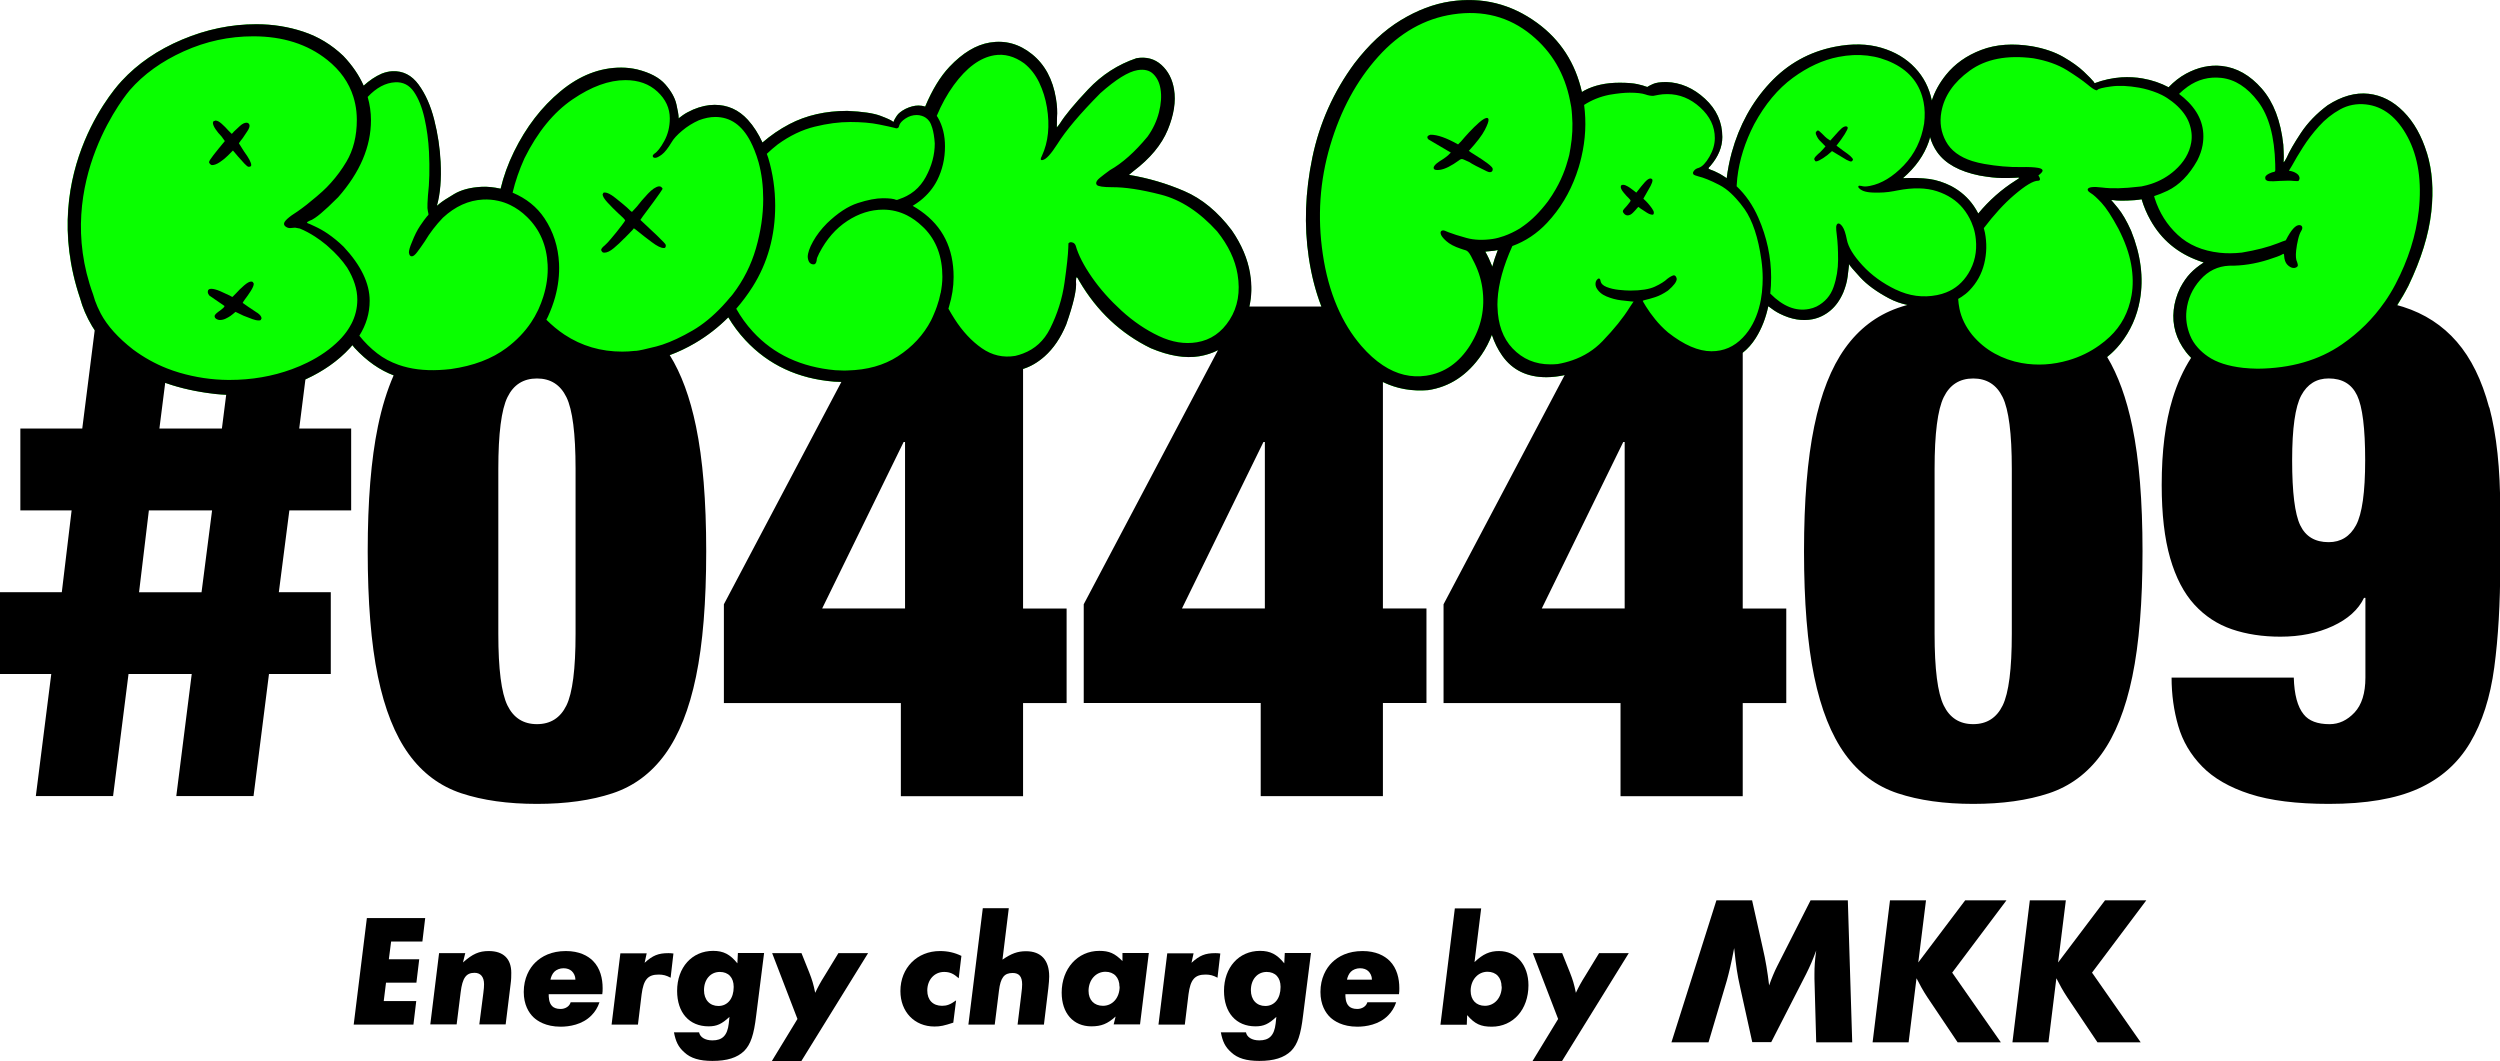 <svg width="622" height="264" viewBox="0 0 622 264" fill="none" xmlns="http://www.w3.org/2000/svg">
<g clip-path="url(#clip0_277_942)">
<path d="M603.822 38.1C602.508 33.815 600.569 30.373 597.991 27.775C595.412 25.168 592.518 23.696 589.299 23.335C586.02 22.974 582.622 23.929 579.113 26.192C576.364 28.239 574.144 30.537 572.453 33.101C570.754 35.665 569.576 37.713 568.919 39.245C568.526 40.002 568.27 40.38 568.15 40.363C568.184 40.062 568.201 39.623 568.201 39.072C568.184 38.083 568.15 37.059 568.082 36.001C567.442 30.064 565.657 25.417 562.737 22.061C559.817 18.714 556.496 16.83 552.79 16.417C549.81 16.09 546.839 16.727 543.859 18.344C542.322 19.179 540.888 20.306 539.539 21.709C537.592 20.676 535.441 19.936 533.093 19.523C531.394 19.222 529.626 19.127 527.799 19.239C525.519 19.403 523.308 19.885 521.165 20.693C521.105 20.685 521.028 20.573 520.943 20.375C520.533 19.859 519.697 19.007 518.441 17.811C517.178 16.615 515.487 15.402 513.361 14.171C511.235 12.95 508.648 12.063 505.617 11.521C500.819 10.73 496.584 11.031 492.938 12.425C489.284 13.819 486.355 15.892 484.152 18.637C482.53 20.668 481.36 22.784 480.635 25.013C479.994 21.881 478.611 19.162 476.46 16.882C474.265 14.55 471.465 12.881 468.058 11.883C464.651 10.884 460.826 10.798 456.574 11.624C450.171 12.872 444.758 15.892 440.318 20.668C435.878 25.443 432.736 31.191 430.875 37.894C430.286 40.028 429.876 42.179 429.603 44.338C429.056 43.96 428.501 43.598 427.921 43.271C426.802 42.686 426.017 42.333 425.573 42.213C425.24 42.093 425.069 41.981 425.069 41.86C425.069 41.8 425.154 41.679 425.316 41.507C425.376 41.447 425.453 41.361 425.573 41.241C427.528 38.943 428.51 36.56 428.51 34.09C428.51 30.382 427.067 27.207 424.189 24.557C421.312 21.907 418.11 20.53 414.593 20.41C413.081 20.41 411.98 20.573 411.28 20.891C410.58 21.218 410.144 21.433 409.982 21.554L409.897 21.64C409.837 21.64 409.726 21.614 409.564 21.554C409.171 21.382 408.445 21.175 407.386 20.934C406.319 20.702 404.842 20.582 402.947 20.582C399.54 20.582 396.62 21.227 394.187 22.526C393.973 22.638 393.785 22.776 393.58 22.896C391.95 15.677 388.244 9.938 382.455 5.713C375.949 0.964 368.743 -0.817 360.837 0.361C356.738 0.972 352.632 2.53 348.516 5.025C344.401 7.52 340.559 11.108 336.99 15.772C331.79 22.819 328.298 30.631 326.514 39.201C324.729 47.771 324.439 56.066 325.626 64.077C327.103 74.04 330.527 82.189 335.906 88.504C341.285 94.82 347.748 97.677 355.304 97.066C360.692 96.257 365.131 93.332 368.606 88.272C369.691 86.689 370.536 85.028 371.185 83.299C371.808 85.183 372.662 86.93 373.772 88.504C376.291 92.067 379.945 93.848 384.752 93.848C386.425 93.848 388.218 93.607 390.114 93.142C393.973 92.024 397.38 89.933 400.343 86.878C403.305 83.824 405.628 80.58 407.301 77.172C407.352 77.052 407.412 76.94 407.472 76.82C407.643 76.407 407.779 76.2 407.89 76.2C407.941 76.2 408.001 76.372 408.061 76.734C408.172 77.207 408.548 78.042 409.197 79.246C409.837 80.451 410.998 81.965 412.672 83.789C417.034 88.031 421.534 90.148 426.17 90.148C430.806 90.148 434.316 88.117 436.86 84.056C438.311 81.742 439.327 79.109 439.951 76.183C440.881 76.906 441.829 77.568 442.828 78.059C445.663 79.47 448.361 79.926 450.931 79.427C452.553 79.109 454.039 78.394 455.371 77.284C456.711 76.174 457.787 74.669 458.615 72.75C459.17 71.382 459.529 70.074 459.691 68.809C459.853 67.544 459.964 66.632 460.015 66.082V65.668C460.203 66.073 461.142 67.183 462.833 69.016C464.523 70.848 466.897 72.586 469.971 74.221C473.036 75.865 476.699 76.544 480.942 76.26L482.769 75.985C483.333 75.873 483.854 75.718 484.383 75.564C484.554 76.94 484.827 78.3 485.271 79.625C486.424 83.032 488.43 85.932 491.29 88.332C494.151 90.724 497.822 92.325 502.313 93.125C508.136 94.158 513.156 93.96 517.383 92.514C521.609 91.069 524.99 88.745 527.526 85.553C530.062 82.361 531.684 78.721 532.41 74.643C533.375 69.162 532.64 63.406 530.198 57.383C529.123 54.99 528.038 53.132 526.962 51.807C525.887 50.482 525.315 49.819 525.255 49.802C525.315 49.811 525.468 49.802 525.724 49.793C526.758 49.974 528.551 49.983 531.12 49.811C531.684 49.776 532.256 49.69 532.837 49.596C533.375 51.394 534.109 53.141 535.057 54.818C537.78 59.663 541.81 63.027 547.138 64.92L548.291 65.324C546.967 66.168 545.857 67.062 544.952 68.017C544.047 68.964 543.21 70.169 542.433 71.631C541.554 73.447 541.016 75.271 540.82 77.104C540.401 80.89 541.417 84.383 543.868 87.584C546.31 90.785 550.203 92.996 555.548 94.209L558.536 94.725C562.788 95.199 567.467 94.769 572.556 93.452C577.653 92.135 582.545 89.683 587.25 86.087C591.946 82.499 595.942 77.525 599.22 71.15C602.405 64.524 604.309 58.372 604.932 52.693C605.53 47.264 605.171 42.402 603.857 38.117L603.822 38.1ZM480.208 34.082C480.575 35.433 481.164 36.689 481.975 37.842C483.999 40.716 487.516 42.66 492.537 43.676C494.782 44.072 496.635 44.278 498.104 44.287C499.572 44.295 500.682 44.278 501.442 44.226C501.886 44.183 502.168 44.166 502.296 44.192C502.356 44.201 502.381 44.244 502.373 44.295C502.364 44.355 502.074 44.553 501.519 44.898C497.95 47.143 494.859 49.905 492.195 53.123C491.862 52.487 491.504 51.858 491.085 51.256C489.677 49.208 487.824 47.556 485.51 46.317C483.64 45.371 481.796 44.777 479.977 44.528C478.159 44.287 475.981 44.218 473.446 44.33C476.571 41.645 478.722 38.608 479.892 35.235C480.029 34.848 480.105 34.469 480.216 34.082H480.208ZM371.108 65.909C370.596 64.662 370.186 63.758 369.879 63.216C369.691 62.95 369.588 62.743 369.571 62.597L371.748 62.382C372.056 62.339 372.355 62.261 372.662 62.209C372.116 63.612 371.655 64.997 371.279 66.365C371.219 66.211 371.168 66.047 371.117 65.909H371.108Z" fill="#09FF00"/>
<path d="M311 68.078C310.402 64.438 308.883 60.841 306.432 57.288C302.957 52.684 299.021 49.432 294.624 47.539C290.227 45.638 285.642 44.295 280.852 43.504L281.988 42.557C286.129 39.425 288.972 36.001 290.509 32.292C292.045 28.584 292.566 25.219 292.08 22.208C291.661 19.687 290.62 17.665 288.938 16.142C287.256 14.627 285.189 14.068 282.756 14.472C278.137 16.03 274.124 18.62 270.709 22.242C267.293 25.865 264.963 28.678 263.716 30.683C263.246 31.337 262.982 31.673 262.913 31.681C262.913 30.821 262.931 30.02 262.956 29.298C263.084 27.913 262.999 26.303 262.7 24.479C261.914 19.721 259.934 16.047 256.757 13.483C253.581 10.919 250.072 9.947 246.239 10.583C242.823 11.151 239.485 13.165 236.215 16.615C233.927 19.041 231.912 22.354 230.17 26.51C229.649 26.346 229.094 26.252 228.496 26.252C227.506 26.252 226.43 26.527 225.269 27.086C224.219 27.637 223.502 28.205 223.117 28.79C222.733 29.367 222.486 29.797 222.375 30.081C222.315 30.193 222.289 30.279 222.289 30.33C222.238 30.33 222.178 30.305 222.127 30.244C221.743 29.909 220.693 29.427 218.985 28.79C217.277 28.153 214.545 27.749 210.797 27.585C205.392 27.585 200.594 28.678 196.402 30.872C193.926 32.163 191.706 33.712 189.682 35.459C188.692 33.307 187.496 31.397 186.045 29.805C183.782 27.327 181.033 26.08 177.772 26.08C176.081 26.08 174.305 26.476 172.435 27.259C171.351 27.74 170.489 28.214 169.857 28.67C169.225 29.126 168.875 29.384 168.815 29.444V29.169C168.815 28.627 168.636 27.551 168.269 25.942C167.91 24.342 166.988 22.69 165.511 20.995C164.034 19.299 161.694 18.061 158.51 17.269C157.186 16.968 155.854 16.813 154.531 16.813C149.229 16.813 144.208 18.766 139.478 22.672C134.748 26.579 130.88 31.604 127.866 37.747C126.389 40.75 125.288 43.822 124.537 46.945C122.846 46.567 121.284 46.403 119.849 46.472C117.074 46.61 114.795 47.203 113.01 48.253C111.226 49.303 109.962 50.129 109.219 50.748C108.937 51.015 108.767 51.153 108.707 51.161V51.067C109.51 48.21 109.808 44.614 109.595 40.268C109.424 36.818 108.903 33.342 108.015 29.831C107.136 26.321 105.838 23.395 104.122 21.046C102.406 18.697 100.22 17.587 97.565 17.716C96.737 17.759 95.857 17.957 94.927 18.327C93.347 19.015 91.861 20.031 90.453 21.313C89.308 18.723 87.626 16.253 85.389 13.905C82.487 11.134 79.191 9.129 75.477 7.89C71.763 6.651 67.861 6.023 63.762 6.023C57.47 6.023 51.305 7.305 45.26 9.861C39.215 12.416 34.221 15.841 30.259 20.134C30.259 20.134 9.059 42.015 19.894 74.178C20.517 76.484 21.507 78.816 22.899 81.156C25.409 85.381 29.243 89.038 34.4 92.127C39.557 95.216 46.02 97.186 53.798 98.038C55.139 98.176 56.522 98.253 57.931 98.253C63.797 98.253 69.304 97.186 74.469 95.061C79.626 92.936 83.835 90.096 87.08 86.543C87.285 86.319 87.464 86.095 87.652 85.871C87.848 86.095 88.011 86.345 88.216 86.569C91.281 89.873 94.585 92.178 98.145 93.478C101.706 94.777 105.881 95.371 110.671 95.259C117.108 94.941 122.479 93.237 126.765 90.148C129.864 87.911 132.375 85.321 134.313 82.37C134.688 82.714 135.055 83.058 135.448 83.402C138.343 85.829 141.425 87.61 144.712 88.763C147.999 89.916 151.355 90.492 154.787 90.492C161.054 90.492 167.09 88.78 172.905 85.364C175.953 83.574 178.702 81.432 181.178 78.954C182.365 80.941 183.765 82.843 185.447 84.65C191.185 90.802 198.545 94.235 207.535 94.958L209.687 95.044C215.647 95.044 220.675 93.727 224.791 91.094C228.898 88.461 232.006 85.149 234.097 81.165C234.123 81.113 234.14 81.07 234.166 81.019C234.934 82.146 235.728 83.239 236.599 84.263C241.85 90.484 247.255 93.125 252.839 92.204C255.349 91.791 257.697 90.604 259.882 88.659C262.068 86.715 263.861 84.082 265.244 80.752C267.097 75.477 267.908 71.889 267.669 69.988C267.703 69.334 267.755 68.998 267.823 68.99C267.959 68.964 268.199 69.291 268.523 69.953C272.903 77.431 278.828 82.998 286.308 86.646C290.85 88.556 294.863 89.219 298.347 88.642C302.949 87.876 306.406 85.51 308.729 81.526C311.043 77.543 311.794 73.068 310.983 68.095L311 68.078Z" fill="#09FF00"/>
<path d="M360.973 37.971L360.683 38.238C360.248 38.745 359.385 39.391 358.105 40.174C357.106 40.836 356.636 41.387 356.696 41.826C356.764 42.256 357.293 42.402 358.301 42.247C359.522 42.066 361.093 41.275 363.023 39.881C363.082 39.804 363.151 39.752 363.219 39.743C363.356 39.649 363.492 39.589 363.637 39.571C363.782 39.554 363.97 39.597 364.209 39.709C364.448 39.821 364.875 40.019 365.507 40.294C366.318 40.836 367.795 41.611 369.93 42.626C370.246 42.798 370.553 42.867 370.843 42.824C371.057 42.789 371.211 42.695 371.296 42.531C371.381 42.368 371.407 42.178 371.381 41.963C371.305 41.456 369.734 40.251 366.66 38.349C366.259 38.117 365.849 37.842 365.439 37.541C367.403 35.407 368.726 33.677 369.409 32.352C370.092 31.036 370.408 30.158 370.34 29.719C370.297 29.427 370.135 29.306 369.845 29.349C369.409 29.41 368.794 29.805 367.975 30.511C367.164 31.225 366.361 32.008 365.567 32.86C364.773 33.72 364.098 34.477 363.535 35.157C363.082 35.596 362.835 35.854 362.766 35.932C359.881 34.297 357.592 33.497 355.91 33.522C355.347 33.686 355.082 33.901 355.125 34.194C355.159 34.409 355.253 34.581 355.424 34.701L360.973 37.971Z" fill="black"/>
<path d="M405.278 49.355C405.559 49.647 405.696 49.828 405.696 49.888C405.696 50.008 405.594 50.181 405.406 50.413C405.209 50.645 404.996 50.912 404.774 51.205C404.492 51.497 404.253 51.764 404.057 51.996C403.86 52.228 403.766 52.409 403.766 52.53C403.766 52.762 403.894 53.003 404.142 53.235C404.39 53.467 404.654 53.588 404.936 53.588C405.38 53.588 405.816 53.381 406.234 52.968C406.652 52.555 407.002 52.177 407.284 51.824C407.455 51.643 407.566 51.532 407.617 51.471C407.788 51.592 407.984 51.738 408.206 51.91C408.71 52.263 409.222 52.598 409.76 52.925C410.29 53.252 410.725 53.407 411.058 53.407C411.34 53.467 411.476 53.287 411.476 52.874C411.476 52.641 411.323 52.297 411.015 51.858C410.708 51.42 410.375 50.989 410.008 50.576C409.641 50.163 409.325 49.845 409.043 49.604C408.983 49.544 408.932 49.484 408.872 49.423C409.094 49.01 409.35 48.572 409.624 48.098C410.016 47.453 410.366 46.834 410.674 46.248C410.981 45.663 411.135 45.19 411.135 44.837C411.135 44.605 410.964 44.459 410.631 44.398C410.238 44.398 409.735 44.751 409.12 45.457C408.505 46.162 408.001 46.782 407.609 47.307C407.387 47.599 407.216 47.806 407.105 47.926C406.883 47.745 406.661 47.574 406.43 47.393C405.978 47.04 405.525 46.713 405.047 46.42C404.569 46.128 404.168 45.982 403.835 45.982C403.613 45.982 403.459 46.025 403.374 46.111C403.288 46.197 403.246 46.334 403.246 46.507C403.246 46.859 403.485 47.333 403.963 47.918C404.432 48.503 404.868 48.976 405.261 49.329L405.278 49.355Z" fill="black"/>
<path d="M458.735 37.601C458.222 37.205 457.616 36.758 456.916 36.233C457.753 35.192 458.436 34.237 458.974 33.368C459.512 32.499 459.759 31.956 459.717 31.741C459.614 31.492 459.401 31.389 459.093 31.449C458.777 31.509 458.444 31.698 458.103 32.017C457.753 32.327 457.292 32.817 456.711 33.48C456.31 33.944 455.866 34.443 455.371 34.977C454.995 34.718 454.713 34.529 454.525 34.4C454.338 34.271 454.209 34.159 454.133 34.065C454.056 33.97 453.988 33.901 453.928 33.858C453.851 33.764 453.723 33.626 453.518 33.445C453.322 33.264 453.048 33.015 452.724 32.697C452.527 32.516 452.348 32.438 452.194 32.473C452.007 32.619 451.879 32.739 451.81 32.834C451.75 32.929 451.742 33.109 451.793 33.368C451.998 33.875 452.195 34.263 452.382 34.521C452.57 34.787 452.826 35.08 453.168 35.39C453.441 35.665 453.774 36.009 454.184 36.422C453.877 36.809 453.45 37.274 452.903 37.825C452.485 38.178 452.109 38.53 451.802 38.857C451.486 39.193 451.349 39.468 451.392 39.675C451.452 39.718 451.494 39.769 451.503 39.821C451.52 39.924 451.571 40.01 451.631 40.079C451.699 40.148 451.81 40.165 451.972 40.139C452.34 40.071 452.886 39.795 453.612 39.331C454.338 38.857 455.072 38.281 455.806 37.592L459.409 39.761C460.015 40.079 460.425 40.217 460.63 40.182L460.912 39.959L461.023 39.692C460.938 39.27 460.178 38.573 458.735 37.592V37.601Z" fill="black"/>
<path d="M63.985 77.818C63.276 77.319 62.533 76.82 61.756 76.329C61.722 76.312 61.696 76.287 61.671 76.269C61.082 75.874 60.646 75.572 60.382 75.366C60.382 75.297 60.561 75.013 60.911 74.514C61.406 73.877 61.901 73.163 62.397 72.389C62.892 71.606 63.139 71.003 63.139 70.582C63.071 70.444 62.994 70.315 62.926 70.212C62.858 70.109 62.712 70.048 62.499 70.048C62.072 70.048 61.491 70.367 60.749 71.003C60.006 71.64 59.314 72.32 58.682 73.025C58.332 73.378 58.051 73.662 57.837 73.877C57.624 73.808 57.41 73.705 57.205 73.559C56.497 73.206 55.685 72.836 54.772 72.44C53.85 72.053 53.107 71.855 52.544 71.855C51.98 71.855 51.698 72.105 51.698 72.604C51.698 72.819 51.732 72.974 51.809 73.086C51.877 73.189 51.946 73.318 52.023 73.456L52.125 73.559L55.839 76.114V76.218C55.839 76.287 55.745 76.416 55.575 76.588C55.395 76.768 55.165 76.958 54.883 77.173C54.456 77.457 54.106 77.723 53.824 77.973C53.542 78.222 53.397 78.455 53.397 78.661C53.397 78.945 53.542 79.178 53.824 79.35C54.106 79.53 54.388 79.616 54.669 79.616C55.165 79.616 55.643 79.513 56.104 79.298C56.565 79.083 56.966 78.851 57.325 78.61C57.675 78.36 58.102 78.025 58.597 77.594C58.7 77.637 58.785 77.68 58.887 77.732C59.536 78.033 60.125 78.308 60.612 78.558C61.534 78.911 62.268 79.195 62.84 79.41C63.404 79.625 63.933 79.728 64.428 79.728C64.642 79.728 64.779 79.694 64.855 79.625C64.924 79.556 64.958 79.487 64.958 79.41C65.026 79.341 65.069 79.264 65.069 79.195C65.069 78.773 64.71 78.308 64.01 77.809L63.985 77.818Z" fill="black"/>
<path d="M52.006 40.328C52.006 40.475 52.091 40.63 52.27 40.81C52.45 40.991 52.603 41.077 52.748 41.077C53.312 41.077 53.969 40.828 54.712 40.328C55.455 39.829 56.104 39.305 56.676 38.728C57.239 38.16 57.632 37.764 57.837 37.558L57.948 37.455L58.051 37.558C58.332 37.911 58.742 38.392 59.272 38.995C59.801 39.597 60.313 40.165 60.808 40.699C61.304 41.232 61.654 41.499 61.867 41.499C62.294 41.499 62.508 41.361 62.508 41.077C62.508 40.44 61.91 39.305 60.706 37.67C60.279 37.033 59.861 36.353 59.434 35.648C59.715 35.226 60.031 34.796 60.39 34.366C60.817 33.729 61.201 33.144 61.56 32.61C61.91 32.077 62.089 31.638 62.089 31.277C62.089 31.062 62.021 30.89 61.876 30.743C61.73 30.605 61.56 30.528 61.346 30.528C60.851 30.528 60.305 30.795 59.707 31.328C59.109 31.862 58.597 32.344 58.17 32.765C57.957 33.049 57.777 33.23 57.641 33.299C57.427 33.084 57.145 32.8 56.795 32.447C56.3 31.879 55.754 31.328 55.156 30.795C54.559 30.261 54.046 29.995 53.619 29.995C53.474 29.995 53.406 30.029 53.406 30.098H53.244C53.244 30.098 53.15 30.132 53.081 30.201C53.081 30.27 53.047 30.382 52.97 30.52C52.97 30.941 53.184 31.483 53.611 32.12C54.038 32.757 54.533 33.359 55.096 33.927C55.378 34.348 55.66 34.744 55.942 35.097C54.815 36.448 53.876 37.601 53.133 38.556C52.39 39.511 52.023 40.096 52.023 40.311L52.006 40.328Z" fill="black"/>
<path d="M155.351 59.293C156.196 58.415 156.853 57.735 157.34 57.254L157.699 56.797C157.758 56.797 158.117 57.073 158.783 57.615C159.748 58.407 160.875 59.284 162.173 60.248C163.47 61.22 164.444 61.702 165.11 61.702C165.468 61.762 165.656 61.556 165.656 61.065C165.656 61.005 165.639 60.945 165.613 60.885C165.579 60.824 165.537 60.747 165.477 60.661C165.417 60.566 165.315 60.446 165.161 60.299C165.007 60.145 164.802 59.938 164.529 59.663C164.256 59.387 163.914 59.043 163.487 58.622C162.582 57.778 161.199 56.471 159.329 54.715C159.628 54.233 160.175 53.476 160.96 52.444C161.507 51.721 162.07 50.947 162.676 50.129C163.274 49.312 163.778 48.615 164.17 48.038C164.563 47.462 164.785 47.117 164.853 46.997C164.853 46.937 164.819 46.859 164.76 46.773C164.7 46.679 164.606 46.593 164.486 46.498C164.367 46.403 164.188 46.36 163.94 46.36C163.154 46.481 162.232 47.1 161.182 48.219C160.123 49.337 159.21 50.413 158.424 51.437C157.758 52.16 157.366 52.59 157.246 52.71C157.127 52.71 156.708 52.349 155.982 51.618C155.077 50.835 154.087 50.017 153.003 49.165C151.918 48.313 151.073 47.892 150.475 47.892C150.296 47.892 150.185 47.909 150.159 47.935C150.125 47.969 150.083 48.038 150.023 48.159C150.023 48.219 149.989 48.279 149.929 48.339C149.929 48.821 150.347 49.518 151.193 50.43C152.038 51.342 152.909 52.22 153.814 53.063C154.292 53.485 154.702 53.863 155.035 54.199C155.368 54.535 155.53 54.758 155.53 54.879C155.47 54.999 155.231 55.352 154.804 55.92C154.377 56.496 153.899 57.116 153.361 57.778C152.815 58.45 152.362 58.992 152.004 59.413C151.397 60.136 150.885 60.687 150.467 61.048C149.861 61.53 149.562 61.926 149.562 62.227C149.681 62.468 149.784 62.64 149.878 62.726C149.972 62.821 150.134 62.864 150.373 62.864C151.039 62.864 151.816 62.485 152.721 61.728C153.626 60.971 154.497 60.153 155.342 59.276L155.351 59.293Z" fill="black"/>
<path d="M619.293 101.359C617.483 94.571 614.811 89.133 611.259 85.037C607.707 80.941 603.25 78.05 597.897 76.347C597.41 76.192 596.907 76.054 596.411 75.916C597.385 74.419 598.315 72.827 599.186 71.132C602.371 64.507 604.275 58.355 604.898 52.676C605.496 47.246 605.137 42.385 603.822 38.1C602.508 33.815 600.569 30.373 597.991 27.775C595.412 25.168 592.518 23.696 589.299 23.335C586.021 22.974 582.622 23.929 579.113 26.192C576.364 28.239 574.144 30.537 572.453 33.101C570.754 35.665 569.576 37.713 568.919 39.245C568.526 40.002 568.27 40.38 568.15 40.363C568.184 40.062 568.201 39.623 568.201 39.072C568.184 38.083 568.15 37.059 568.082 36.001C567.442 30.064 565.657 25.417 562.737 22.061C559.817 18.714 556.496 16.83 552.799 16.417C549.819 16.09 546.848 16.727 543.868 18.344C542.331 19.179 540.897 20.306 539.548 21.709C537.601 20.676 535.449 19.936 533.101 19.523C531.402 19.222 529.635 19.127 527.799 19.239C525.52 19.403 523.308 19.885 521.165 20.693C521.105 20.685 521.029 20.573 520.943 20.375C520.533 19.859 519.697 19.007 518.441 17.811C517.178 16.615 515.487 15.402 513.361 14.171C511.235 12.95 508.648 12.063 505.617 11.521C500.819 10.73 496.584 11.031 492.938 12.425C489.284 13.819 486.355 15.892 484.152 18.637C482.522 20.668 481.361 22.784 480.635 25.013C479.994 21.881 478.611 19.162 476.46 16.882C474.265 14.55 471.465 12.881 468.058 11.883C464.651 10.884 460.826 10.798 456.574 11.624C450.171 12.872 444.758 15.892 440.318 20.668C435.878 25.443 432.728 31.191 430.875 37.894C430.286 40.028 429.876 42.179 429.603 44.338C429.056 43.96 428.501 43.598 427.921 43.271C426.802 42.686 426.017 42.333 425.573 42.213C425.24 42.093 425.069 41.981 425.069 41.86C425.069 41.8 425.154 41.679 425.317 41.507C425.376 41.447 425.453 41.361 425.573 41.241C427.528 38.943 428.51 36.56 428.51 34.09C428.51 30.382 427.067 27.207 424.189 24.557C421.312 21.907 418.11 20.53 414.593 20.41C413.081 20.41 411.98 20.573 411.28 20.891C410.58 21.218 410.144 21.433 409.982 21.554L409.897 21.64C409.837 21.64 409.726 21.614 409.564 21.554C409.171 21.382 408.445 21.175 407.387 20.934C406.328 20.702 404.842 20.582 402.947 20.582C399.54 20.582 396.62 21.227 394.187 22.526C393.973 22.638 393.785 22.776 393.58 22.896C391.941 15.677 388.244 9.938 382.455 5.713C375.949 0.964 368.743 -0.817 360.837 0.361C356.739 0.972 352.632 2.53 348.516 5.025C344.401 7.52 340.559 11.108 336.99 15.772C331.79 22.819 328.298 30.631 326.514 39.201C324.729 47.771 324.439 56.066 325.626 64.077C326.283 68.508 327.342 72.561 328.776 76.269H310.846C311.435 73.705 311.512 70.986 311.034 68.086C310.436 64.447 308.917 60.85 306.466 57.296C302.991 52.693 299.055 49.441 294.658 47.548C290.261 45.655 285.676 44.304 280.886 43.512L282.022 42.566C286.163 39.434 289.006 36.009 290.543 32.301C292.08 28.592 292.6 25.228 292.105 22.216C291.695 19.695 290.645 17.673 288.963 16.15C287.281 14.636 285.215 14.077 282.782 14.481C278.163 16.038 274.15 18.628 270.734 22.251C267.319 25.873 264.988 28.687 263.742 30.692C263.272 31.346 263.007 31.681 262.939 31.69C262.939 30.829 262.956 30.029 262.982 29.306C263.11 27.921 263.024 26.312 262.726 24.488C261.94 19.73 259.959 16.056 256.783 13.492C253.607 10.928 250.098 9.955 246.264 10.592C242.849 11.16 239.511 13.173 236.24 16.624C233.952 19.05 231.937 22.363 230.195 26.519C229.675 26.355 229.12 26.261 228.522 26.261C227.532 26.261 226.456 26.536 225.295 27.095C224.244 27.646 223.527 28.214 223.143 28.799C222.759 29.375 222.511 29.805 222.4 30.089C222.34 30.201 222.315 30.287 222.315 30.339C222.264 30.339 222.204 30.313 222.153 30.253C221.768 29.917 220.718 29.436 219.011 28.799C217.303 28.162 214.571 27.758 210.823 27.594C205.418 27.594 200.62 28.687 196.427 30.881C193.951 32.172 191.731 33.721 189.708 35.467C188.717 33.316 187.522 31.406 186.071 29.814C183.808 27.336 181.059 26.088 177.797 26.088C176.107 26.088 174.331 26.484 172.461 27.267C171.377 27.749 170.514 28.222 169.882 28.678C169.251 29.134 168.901 29.392 168.841 29.453V29.177C168.841 28.635 168.661 27.56 168.294 25.951C167.936 24.35 167.014 22.698 165.537 21.003C164.059 19.308 161.72 18.069 158.535 17.277C157.212 16.976 155.88 16.822 154.557 16.822C149.254 16.822 144.234 18.775 139.504 22.681C134.774 26.587 130.906 31.612 127.892 37.756C126.415 40.759 125.314 43.831 124.562 46.954C122.872 46.575 121.309 46.412 119.875 46.481C117.1 46.618 114.82 47.212 113.036 48.262C111.251 49.312 109.988 50.138 109.253 50.757C108.972 51.024 108.801 51.161 108.741 51.17V51.075C109.544 48.219 109.843 44.622 109.629 40.277C109.458 36.827 108.938 33.35 108.05 29.84C107.17 26.329 105.872 23.404 104.156 21.055C102.44 18.706 100.254 17.596 97.599 17.725C96.771 17.768 95.891 17.966 94.961 18.336C93.381 19.024 91.895 20.04 90.487 21.322C89.343 18.732 87.661 16.262 85.424 13.913C82.529 11.143 79.225 9.138 75.511 7.899C71.797 6.66 67.895 6.032 63.797 6.032C57.504 6.032 51.34 7.314 45.295 9.869C39.25 12.425 34.255 15.849 30.293 20.143C30.293 20.143 9.093 42.024 19.928 74.187C20.551 76.493 21.542 78.825 22.933 81.165C23.13 81.501 23.352 81.819 23.565 82.146L20.466 106.625H5.063V126.983H17.819L15.377 147.341H0V167.699H12.756L8.914 198.064H28.133L31.975 167.699H47.702L43.86 198.064H63.079L66.922 167.699H82.299V147.341H69.372L71.993 126.983H87.37V106.625H74.444L75.989 94.398C80.463 92.351 84.177 89.735 87.106 86.543C87.311 86.319 87.49 86.095 87.678 85.872C87.874 86.095 88.036 86.345 88.241 86.569C91.238 89.804 94.474 92.067 97.941 93.383C96.335 97.04 95.02 101.265 94.022 106.109C92.331 114.3 91.486 124.651 91.486 137.171C91.486 149.69 92.331 160.196 94.022 168.327C95.712 176.458 98.273 182.894 101.706 187.635C105.138 192.376 109.51 195.62 114.812 197.376C120.114 199.131 126.372 200.009 133.596 200.009C140.819 200.009 147.077 199.131 152.379 197.376C157.681 195.62 162.044 192.376 165.485 187.635C168.918 182.894 171.488 176.467 173.17 168.327C174.86 160.196 175.705 149.811 175.705 137.171C175.705 124.531 174.86 114.3 173.17 106.109C171.675 98.856 169.49 92.944 166.629 88.35C168.764 87.567 170.864 86.569 172.939 85.355C175.987 83.566 178.736 81.423 181.212 78.945C182.399 80.933 183.799 82.834 185.482 84.641C191.219 90.793 198.579 94.226 207.57 94.949L209.337 95.018L180.103 150.344V174.918H224.133V198.09H254.538V174.918H265.372V151.402H254.538V91.791C256.424 91.206 258.226 90.156 259.917 88.651C262.102 86.706 263.895 84.073 265.279 80.743C267.131 75.469 267.942 71.881 267.703 69.979C267.737 69.325 267.789 68.99 267.857 68.981C267.994 68.955 268.233 69.282 268.557 69.945C272.937 77.422 278.863 82.989 286.342 86.637C290.884 88.547 294.897 89.21 298.381 88.634C300.088 88.35 301.642 87.842 303.042 87.111L269.633 150.336V174.91H313.664V198.081H344.068V174.91H354.903V151.394H344.068V95.044C347.5 96.713 351.24 97.393 355.296 97.066C360.683 96.257 365.123 93.332 368.598 88.272C369.682 86.689 370.528 85.028 371.176 83.299C371.8 85.183 372.654 86.93 373.764 88.504C376.282 92.067 379.937 93.848 384.743 93.848C386.169 93.848 387.689 93.667 389.286 93.323L359.155 150.344V174.918H403.186V198.09H433.59V174.918H444.425V151.402H433.59V87.747C434.819 86.801 435.912 85.57 436.86 84.056C438.311 81.742 439.328 79.109 439.951 76.183C440.881 76.906 441.829 77.568 442.828 78.059C445.663 79.47 448.361 79.926 450.931 79.427C452.553 79.109 454.039 78.394 455.371 77.284C456.711 76.174 457.787 74.669 458.615 72.75C459.17 71.382 459.529 70.074 459.691 68.809C459.853 67.544 459.964 66.632 460.015 66.082V65.668C460.203 66.073 461.142 67.183 462.833 69.016C464.523 70.848 466.897 72.586 469.971 74.221C471.38 74.978 472.916 75.512 474.573 75.865C473.753 76.097 472.942 76.347 472.165 76.622C466.863 78.498 462.491 81.828 459.059 86.629C455.618 91.43 453.057 97.918 451.375 106.109C449.684 114.3 448.839 124.651 448.839 137.171C448.839 149.69 449.684 160.196 451.375 168.327C453.065 176.458 455.627 182.894 459.059 187.635C462.491 192.376 466.863 195.62 472.165 197.376C477.467 199.131 483.726 200.009 490.949 200.009C498.172 200.009 504.43 199.131 509.733 197.376C515.035 195.62 519.398 192.376 522.839 187.635C526.271 182.894 528.841 176.467 530.523 168.327C532.213 160.196 533.059 149.811 533.059 137.171C533.059 124.531 532.213 114.3 530.523 106.109C529.071 99.097 526.98 93.34 524.256 88.806C525.468 87.842 526.553 86.758 527.526 85.536C530.062 82.344 531.684 78.704 532.41 74.626C533.375 69.145 532.64 63.388 530.198 57.365C529.123 54.973 528.038 53.115 526.962 51.79C525.887 50.465 525.315 49.802 525.255 49.785C525.315 49.793 525.477 49.785 525.724 49.776C526.758 49.957 528.551 49.965 531.121 49.793C531.684 49.759 532.256 49.673 532.837 49.578C533.375 51.377 534.109 53.123 535.057 54.801C537.78 59.645 541.81 63.01 547.138 64.903L548.291 65.307C546.967 66.15 545.857 67.045 544.952 68C544.047 68.947 543.21 70.151 542.434 71.614C541.554 73.43 541.016 75.254 540.82 77.087C540.401 80.872 541.417 84.366 543.868 87.567C544.261 88.074 544.696 88.547 545.157 89.012C543.253 91.963 541.708 95.345 540.538 99.174C538.728 105.085 537.831 112.253 537.831 120.676C537.831 127.93 538.532 133.987 539.932 138.84C541.332 143.693 543.339 147.556 545.96 150.422C548.581 153.287 551.697 155.335 555.309 156.565C558.921 157.796 562.933 158.406 567.365 158.406C572.257 158.406 576.594 157.529 580.385 155.773C584.168 154.018 586.763 151.678 588.164 148.752H588.514V168.585C588.514 172.449 587.609 175.34 585.807 177.276C583.997 179.203 581.931 180.175 579.608 180.175C576.577 180.175 574.426 179.358 573.145 177.715C571.625 175.847 570.814 172.802 570.695 168.585H540.29C540.29 172.802 540.845 176.811 541.947 180.606C543.048 184.409 545.029 187.773 547.889 190.699C550.741 193.624 554.703 195.904 559.774 197.548C564.837 199.183 571.395 200.009 579.429 200.009C588.633 200.009 596.027 198.752 601.62 196.24C607.212 193.727 611.515 189.924 614.546 184.83C617.577 179.737 619.584 173.481 620.574 166.047C621.565 158.613 622.06 150.103 622.06 140.509V126.82C622.06 116.641 621.155 108.157 619.353 101.368L619.293 101.359ZM50.144 147.35H34.596L37.038 126.992H52.765L50.144 147.35ZM55.207 106.625H39.659L41.102 95.25C44.859 96.593 49.086 97.531 53.807 98.047C54.618 98.133 55.438 98.184 56.275 98.219L55.207 106.634V106.625ZM87.379 80.649C86.909 81.552 86.337 82.43 85.646 83.273C85.261 83.746 84.852 84.219 84.391 84.675C82.239 86.835 79.601 88.677 76.51 90.2C75.289 90.802 74 91.361 72.625 91.86C67.784 93.633 62.61 94.528 57.094 94.528C56.975 94.528 56.855 94.528 56.744 94.528C52.689 94.493 48.659 93.899 44.637 92.721C43.587 92.411 42.562 92.058 41.555 91.662C38.584 90.492 35.775 88.926 33.136 86.973C29.388 84.065 26.707 81.079 25.076 78.033C24.777 77.465 24.513 76.906 24.265 76.355C23.804 75.305 23.428 74.264 23.164 73.249C12.824 45.018 32.274 22.449 32.274 22.449C35.732 18.474 40.223 15.247 45.739 12.76C51.254 10.274 57.009 9.035 63.02 9.035C70.371 9.035 76.501 10.988 81.411 14.894C84.664 17.484 86.815 20.547 87.917 24.075C88.284 25.262 88.549 26.501 88.677 27.792C88.736 28.446 88.779 29.117 88.779 29.805C88.779 33.849 87.917 37.334 86.183 40.243C85.031 42.187 83.742 43.908 82.358 45.457C81.667 46.231 80.95 46.971 80.198 47.642C79.703 48.081 79.234 48.494 78.764 48.899C77.065 50.353 75.494 51.592 74.051 52.59C71.788 54.01 70.661 55.042 70.661 55.679C70.661 55.963 70.823 56.212 71.139 56.427C71.455 56.642 71.797 56.746 72.147 56.746L73.419 56.642L74.589 56.858C75.878 57.383 77.133 58.062 78.371 58.862C79.31 59.473 80.241 60.145 81.155 60.91C81.359 61.082 81.539 61.263 81.744 61.435C83.588 63.053 85.142 64.765 86.354 66.555C88.053 69.325 88.899 71.984 88.899 74.54C88.899 76.708 88.386 78.756 87.379 80.674V80.649ZM112.208 91.817C111.209 91.929 110.235 92.015 109.288 92.058C105.488 92.247 102.124 91.809 99.17 90.776C97.215 90.088 95.43 89.15 93.851 87.919C92.186 86.637 90.717 85.166 89.402 83.523C91.11 80.812 91.972 77.912 91.972 74.823C91.972 70.496 89.812 66.021 85.509 61.409C84.22 60.145 82.896 59.069 81.556 58.148C80.489 57.417 79.413 56.823 78.32 56.316C77.927 56.135 77.534 55.928 77.133 55.765C76.638 55.627 76.39 55.481 76.39 55.343C76.39 55.274 76.604 55.128 77.031 54.922C77.364 54.836 77.825 54.586 78.38 54.208C79.234 53.631 80.326 52.719 81.692 51.437C82.435 50.748 83.246 49.957 84.134 49.062C89.573 42.884 92.297 36.5 92.297 29.892C92.297 27.913 92.007 25.985 91.477 24.118C93.637 21.821 95.925 20.59 98.333 20.47C100.288 20.375 101.834 21.167 102.978 22.836C104.122 24.505 105.001 26.691 105.608 29.384C106.214 32.077 106.59 34.891 106.735 37.825C106.931 41.912 106.846 45.534 106.47 48.692C106.368 50.172 106.325 51.196 106.35 51.772C106.359 51.962 106.385 52.142 106.419 52.297C106.453 52.461 106.479 52.598 106.487 52.727C106.555 52.917 106.598 53.141 106.607 53.39C106.555 53.519 106.444 53.657 106.274 53.794C105.821 54.328 105.241 55.128 104.523 56.187C103.806 57.245 103.132 58.596 102.5 60.222C101.97 61.461 101.714 62.339 101.74 62.855C101.825 63.492 102.081 63.801 102.491 63.776C102.85 63.758 103.285 63.397 103.815 62.7C104.344 62.003 104.967 61.125 105.685 60.058C106.94 57.95 108.451 55.989 110.193 54.173C113.249 51.334 116.588 49.828 120.191 49.647C121.489 49.587 122.735 49.699 123.939 49.965C124.981 50.189 125.98 50.542 126.944 51.007C128.43 51.729 129.83 52.71 131.145 54.001C134.321 57.107 136.02 61.056 136.251 65.849C136.379 68.482 136.012 71.141 135.167 73.825C134.842 74.849 134.458 75.882 133.988 76.914C133.937 77.026 133.877 77.138 133.818 77.259C133.339 78.274 132.784 79.255 132.153 80.193C130.573 82.567 128.532 84.693 126.014 86.577C122.385 89.287 117.774 91.026 112.191 91.817H112.208ZM143.201 157.701C143.201 166.477 142.441 172.414 140.93 175.512C139.419 178.609 136.968 180.167 133.596 180.167C130.223 180.167 127.773 178.618 126.253 175.512C124.742 172.414 123.982 166.477 123.982 157.701V116.632C123.982 107.856 124.742 101.919 126.253 98.821C127.764 95.724 130.214 94.166 133.596 94.166C136.977 94.166 139.419 95.715 140.93 98.821C142.441 101.919 143.201 107.856 143.201 116.632V157.701ZM181.733 73.886C181.076 74.686 180.41 75.452 179.735 76.166C177.336 78.721 174.869 80.743 172.341 82.215C169.558 83.832 167.048 85.002 164.802 85.751C164.273 85.923 163.752 86.087 163.257 86.207C160.636 86.87 158.962 87.24 158.236 87.3H157.963C156.879 87.42 155.82 87.481 154.804 87.481C149.502 87.481 144.712 86.078 140.435 83.256C138.795 82.172 137.318 80.915 135.935 79.556C136.055 79.306 136.191 79.066 136.311 78.816C137.062 77.19 137.66 75.564 138.112 73.946C138.889 71.132 139.222 68.327 139.086 65.531C138.881 61.383 137.677 57.649 135.474 54.328C133.587 51.489 130.932 49.363 127.533 47.935C128.199 45.13 129.181 42.273 130.496 39.365C133.749 32.826 137.728 27.956 142.424 24.746C147.12 21.537 151.517 19.936 155.615 19.936C158.868 19.936 161.524 20.891 163.573 22.802C165.622 24.703 166.646 26.932 166.646 29.47C166.646 31.526 166.194 33.394 165.289 35.054C164.384 36.723 163.539 37.79 162.762 38.272C162.523 38.453 162.403 38.634 162.403 38.814C162.403 39.115 162.617 39.27 163.035 39.27C163.393 39.27 163.94 38.995 164.666 38.453C165.391 37.911 166.202 36.878 167.108 35.364C167.586 34.521 168.465 33.566 169.729 32.507C170.992 31.449 172.376 30.588 173.887 29.917C175.33 29.375 176.687 29.1 177.951 29.1C181.691 29.1 184.611 31.131 186.72 35.183C187.078 35.871 187.394 36.586 187.693 37.317C188.094 38.307 188.444 39.339 188.743 40.406C189.503 43.185 189.887 46.231 189.887 49.535C189.887 53.528 189.281 57.615 188.077 61.797C186.873 65.97 184.944 69.781 182.297 73.232C182.117 73.455 181.93 73.671 181.75 73.894L181.733 73.886ZM225.175 151.385H204.556L224.825 109.964H225.175V151.385ZM234.021 72.888C233.807 74.015 233.491 75.142 233.098 76.26C232.885 76.871 232.654 77.474 232.39 78.076C232.151 78.627 231.929 79.169 231.647 79.719C229.769 83.325 227.011 86.302 223.374 88.659C219.916 90.897 215.732 92.058 210.84 92.17C210.575 92.17 210.319 92.196 210.054 92.196L207.817 92.11C199.322 91.335 192.491 88.152 187.343 82.55C185.678 80.743 184.312 78.825 183.176 76.811C184.653 75.116 186.019 73.292 187.266 71.322C190.997 65.393 192.867 58.673 192.867 51.17C192.867 47.117 192.295 43.168 191.151 39.322C191.04 38.961 190.903 38.625 190.784 38.272C191.655 37.455 192.543 36.663 193.507 35.923C196.487 33.764 199.544 32.292 202.694 31.518C205.836 30.743 208.79 30.356 211.548 30.356C214.306 30.356 216.774 30.563 218.789 30.984C220.804 31.397 222.11 31.69 222.716 31.853L222.964 31.939C223.408 31.939 223.655 31.716 223.707 31.277C223.869 30.666 224.398 30.072 225.278 29.487C226.157 28.902 227.096 28.618 228.095 28.618C228.531 28.618 228.923 28.695 229.299 28.807C230.059 29.031 230.699 29.47 231.203 30.158C231.51 30.58 231.749 31.165 231.954 31.853C232.253 32.851 232.467 34.108 232.569 35.682C232.569 38.505 231.826 41.292 230.332 44.037C229.973 44.7 229.572 45.293 229.137 45.844C228.155 47.092 226.96 48.055 225.585 48.761C225.038 49.036 224.484 49.294 223.877 49.484L223.22 49.733H222.972C222.417 49.458 221.316 49.32 219.659 49.32C218.003 49.32 215.869 49.725 213.41 50.525C210.951 51.325 208.406 53.003 205.759 55.55C204.325 56.995 203.164 58.501 202.284 60.084C201.405 61.659 200.961 62.95 200.961 63.948C201.072 65.169 201.567 65.78 202.447 65.78C202.831 65.78 203.079 65.445 203.189 64.782C203.189 64.558 203.232 64.335 203.309 64.12C203.394 63.896 203.54 63.569 203.762 63.122C203.762 63.07 203.787 63.01 203.847 62.958C205.614 59.525 207.928 56.866 210.797 54.982C213.666 53.097 216.646 52.16 219.736 52.16C221.828 52.16 223.792 52.642 225.636 53.562C226.968 54.233 228.24 55.137 229.444 56.29C229.615 56.453 229.786 56.599 229.956 56.772C232.962 59.843 234.465 63.879 234.465 68.869C234.465 70.229 234.294 71.58 234.038 72.922L234.021 72.888ZM297.8 85.157C294.735 85.665 291.567 85.149 288.306 83.6C285.044 82.06 281.962 79.96 279.05 77.31C276.147 74.66 273.68 71.889 271.665 68.981C269.65 66.082 268.301 63.457 267.635 61.125C267.507 60.79 267.311 60.549 267.037 60.411C266.764 60.282 266.525 60.23 266.312 60.265C266.098 60.299 265.936 60.403 265.825 60.557C265.833 60.626 265.825 60.988 265.791 61.642C265.731 63.449 265.415 66.34 264.852 70.323C264.288 74.307 263.084 78.119 261.257 81.767C259.737 84.787 257.483 86.844 254.529 87.954C253.914 88.186 253.274 88.393 252.591 88.547C249.594 89.047 246.819 88.41 244.275 86.637C241.73 84.865 239.468 82.438 237.487 79.341C236.958 78.515 236.454 77.663 235.967 76.794C236.027 76.613 236.07 76.441 236.121 76.26C236.864 73.843 237.257 71.39 237.257 68.912C237.257 61.779 234.533 56.324 229.111 52.512C228.462 52.056 227.805 51.617 227.079 51.213C227.771 50.791 228.42 50.344 229.026 49.871C230.81 48.451 232.193 46.782 233.167 44.855C234.465 42.282 235.113 39.468 235.113 36.414C235.113 33.703 234.533 31.328 233.372 29.306C233.278 29.134 233.167 28.979 233.064 28.825C234.251 25.977 235.66 23.438 237.282 21.201C240.467 16.822 243.839 14.343 247.391 13.75C249.901 13.337 252.377 13.999 254.811 15.755C256.373 17.002 257.62 18.594 258.551 20.53C259.473 22.466 260.113 24.514 260.472 26.682C261.231 31.303 260.822 35.33 259.234 38.763C259.012 39.158 258.918 39.46 258.952 39.675C258.96 39.743 259.046 39.804 259.199 39.847L259.413 39.812C260.25 39.675 261.462 38.358 263.059 35.863C265.159 32.49 268.728 28.274 273.765 23.189C277.642 19.738 280.732 17.828 283.029 17.45C284.703 17.174 286.009 17.493 286.948 18.422C287.887 19.343 288.485 20.582 288.733 22.122C289.023 23.868 288.895 25.822 288.348 27.956C287.802 30.098 286.863 32.103 285.522 33.979C282.355 37.816 279.23 40.595 276.147 42.333C275.123 43.082 274.278 43.719 273.62 44.261C272.954 44.803 272.664 45.285 272.732 45.706L272.886 46.008C273.236 46.377 274.483 46.567 276.634 46.575C279.853 46.55 283.926 47.16 288.861 48.434C293.796 49.707 298.449 52.745 302.821 57.563C305.612 61.056 307.312 64.627 307.909 68.267C308.626 72.612 307.969 76.372 305.945 79.547C303.922 82.722 301.207 84.598 297.792 85.157H297.8ZM314.697 151.385H294.077L314.347 109.964H314.697V151.385ZM480.199 34.082C480.566 35.433 481.156 36.689 481.967 37.842C483.99 40.716 487.508 42.66 492.528 43.676C494.774 44.072 496.627 44.278 498.095 44.287C499.564 44.295 500.674 44.278 501.434 44.226C501.878 44.183 502.159 44.166 502.287 44.192C502.347 44.201 502.373 44.244 502.364 44.295C502.356 44.355 502.065 44.553 501.51 44.898C497.942 47.143 494.851 49.905 492.187 53.123C491.854 52.487 491.495 51.858 491.077 51.256C489.668 49.208 487.815 47.556 485.502 46.317C483.632 45.371 481.787 44.777 479.969 44.528C478.15 44.287 475.973 44.218 473.437 44.33C476.562 41.645 478.714 38.608 479.883 35.235C480.02 34.848 480.097 34.469 480.208 34.082H480.199ZM365.797 85.854C363.031 90.251 359.385 92.79 354.852 93.469C351.086 94.028 347.492 93.159 344.051 90.879C342.232 89.675 340.448 88.083 338.715 86.078C336.264 83.247 334.258 79.969 332.67 76.26C331.013 72.388 329.818 68.043 329.109 63.208C327.743 53.967 328.358 44.958 330.954 36.199C333.549 27.431 337.528 20.065 342.89 14.102C348.252 8.14 354.459 4.629 361.503 3.571C368.974 2.452 375.48 4.164 380.995 8.69C386.118 12.889 389.303 18.353 390.626 25.056C390.729 25.581 390.848 26.097 390.925 26.631C391.028 27.293 391.07 27.964 391.121 28.635C391.343 31.311 391.215 34.022 390.746 36.766C390.643 37.36 390.558 37.954 390.43 38.556C390.302 39.124 390.122 39.675 389.96 40.234C389.772 40.888 389.576 41.542 389.337 42.187C388.731 43.848 387.988 45.483 387.074 47.066C386.485 48.09 385.853 49.096 385.136 50.086C383.13 52.727 381.14 54.715 379.142 56.135C378.81 56.367 378.477 56.625 378.144 56.832C376.795 57.649 375.48 58.269 374.19 58.725C373.251 59.052 372.329 59.31 371.416 59.447C368.974 59.809 366.788 59.731 364.875 59.207C362.963 58.682 361.46 58.209 360.367 57.778C359.659 57.443 359.189 57.288 358.976 57.322C358.54 57.383 358.361 57.632 358.429 58.071C358.506 58.578 358.967 59.207 359.812 59.964C360.658 60.721 361.853 61.358 363.398 61.865C363.706 61.969 363.936 62.046 364.09 62.098C364.466 62.192 364.764 62.296 364.961 62.407C365.157 62.528 365.379 62.752 365.61 63.087C365.84 63.423 366.122 63.939 366.446 64.627C367.659 66.882 368.444 69.196 368.794 71.58C369.554 76.708 368.547 81.466 365.78 85.872L365.797 85.854ZM371.108 65.909C370.596 64.662 370.186 63.758 369.879 63.216C369.691 62.95 369.588 62.743 369.563 62.597L371.74 62.382C372.047 62.339 372.346 62.261 372.654 62.209C372.107 63.612 371.646 64.997 371.27 66.365C371.211 66.211 371.159 66.047 371.108 65.909ZM404.219 151.385H383.599L403.869 109.964H404.219V151.385ZM438.516 70.831C438.457 72.13 438.32 73.369 438.107 74.548C437.56 77.543 436.536 80.141 435.007 82.318C434.563 82.955 434.077 83.514 433.581 84.03C431.447 86.259 428.86 87.394 425.82 87.394C422.576 87.394 418.973 85.837 415.002 82.714C413.773 81.655 412.697 80.554 411.775 79.401C410.853 78.257 410.11 77.224 409.555 76.312C409.547 76.295 409.538 76.278 409.521 76.26C408.983 75.383 408.71 74.91 408.71 74.858C408.71 74.806 408.958 74.712 409.461 74.591C410.016 74.471 410.802 74.256 411.809 73.929C412.817 73.602 413.875 73.06 414.994 72.294C416.445 71.055 417.171 70.091 417.171 69.377C417.06 68.792 416.804 68.491 416.42 68.491C415.967 68.611 415.438 68.904 414.823 69.377C414.157 70.022 413.116 70.676 411.724 71.322C410.324 71.967 408.283 72.294 405.602 72.294C404.817 72.294 403.869 72.234 402.75 72.113C401.632 71.993 400.624 71.76 399.728 71.408C398.831 71.055 398.328 70.556 398.217 69.91C398.157 69.497 398.02 69.291 397.798 69.291C397.627 69.291 397.448 69.42 397.252 69.687C397.055 69.954 396.961 70.289 396.961 70.702C396.961 70.934 397.013 71.201 397.132 71.494C397.636 72.492 398.49 73.249 399.685 73.748C400.889 74.247 402.101 74.574 403.331 74.72C404.56 74.867 405.508 74.97 406.183 75.03H406.43C406.2 75.374 405.918 75.796 405.602 76.26C405.542 76.355 405.483 76.433 405.423 76.536C403.86 79.066 401.623 81.845 398.712 84.873C396.62 87.05 394.11 88.634 391.19 89.64C390.046 90.036 388.842 90.354 387.561 90.57C386.946 90.63 386.332 90.656 385.717 90.656C381.969 90.656 378.844 89.331 376.325 86.68C373.917 84.142 372.679 80.683 372.577 76.321C372.577 76.123 372.56 75.942 372.56 75.744C372.56 75.34 372.585 74.918 372.602 74.497C372.816 70.616 374.028 66.211 376.248 61.272C376.257 61.254 376.265 61.237 376.282 61.211C379.535 60.015 382.421 58.105 384.923 55.429C388.107 52.031 390.524 48.038 392.163 43.469C392.385 42.85 392.599 42.222 392.795 41.576C393.043 40.75 393.256 39.924 393.452 39.098C394.477 34.736 394.699 30.399 394.127 26.106C395.988 24.901 398.071 24.049 400.402 23.584C402.469 23.232 404.151 23.06 405.431 23.06C407.216 23.06 408.531 23.206 409.376 23.498C410.05 23.739 410.691 23.851 411.306 23.851C411.86 23.739 412.339 23.645 412.731 23.584C413.064 23.524 413.389 23.481 413.696 23.455C414.004 23.421 414.379 23.412 414.823 23.412C417.846 23.412 420.569 24.514 423.003 26.725C425.436 28.936 426.648 31.475 426.648 34.357C426.648 35.889 426.204 37.429 425.308 38.986C424.411 40.544 423.523 41.473 422.627 41.766C422.183 41.886 421.833 42.075 421.577 42.342C421.329 42.609 421.201 42.858 421.201 43.091L421.372 43.443C421.543 43.564 421.927 43.71 422.542 43.882C423.822 44.175 425.564 44.88 427.741 45.999C428.279 46.274 428.817 46.61 429.346 46.997C430.226 47.642 431.097 48.468 431.951 49.406C432.651 50.181 433.351 51.024 434.034 52.005C436.049 54.887 437.441 59.095 438.226 64.627C438.448 66.219 438.559 67.751 438.559 69.213C438.559 69.764 438.542 70.306 438.516 70.831ZM471.704 72.07C468.4 70.478 465.625 68.465 463.388 66.03C461.142 63.595 459.845 61.461 459.494 59.611C459.196 58.088 458.846 57.021 458.427 56.419C458.009 55.816 457.642 55.55 457.334 55.61C457.07 55.662 456.907 55.937 456.839 56.445C456.814 56.883 456.873 57.589 457.001 58.544C457.215 60.196 457.317 62.218 457.317 64.593C457.317 66.968 456.942 69.248 456.19 71.416C455.439 73.585 454.022 75.202 451.947 76.269C451.349 76.553 450.734 76.751 450.103 76.871C446.798 77.517 443.588 76.226 440.446 73.042C440.583 71.76 440.659 70.427 440.659 69.041C440.659 63.982 439.601 59.026 437.475 54.173C436.109 51.058 434.307 48.451 432.07 46.343C432.121 45.672 432.156 45.001 432.232 44.312C432.745 39.812 434.153 35.338 436.45 30.89C439.14 25.933 442.341 22.096 446.064 19.368C449.787 16.641 453.561 14.911 457.386 14.163C462.423 13.182 466.999 13.715 471.132 15.78C475.264 17.845 477.749 21.063 478.594 25.434C478.91 27.069 478.953 28.842 478.722 30.743C478.048 34.865 476.357 38.341 473.642 41.172C470.918 44.003 468.118 45.698 465.232 46.257C464.652 46.369 464.216 46.42 463.909 46.395C463.601 46.369 463.337 46.334 463.106 46.266C462.935 46.24 462.773 46.223 462.602 46.197C462.389 46.24 462.312 46.36 462.346 46.575C462.884 47.401 464.105 47.849 465.992 47.909C467.887 47.978 469.587 47.866 471.115 47.565L472.063 47.384C475.947 46.627 479.235 46.696 481.941 47.582C484.648 48.477 486.782 49.88 488.353 51.781C489.258 52.882 489.958 54.061 490.488 55.283C490.872 56.169 491.179 57.09 491.367 58.045C491.47 58.561 491.538 59.06 491.589 59.559C491.905 62.648 491.29 65.462 489.745 68C489.053 69.136 488.234 70.1 487.303 70.9C486.389 71.683 485.356 72.302 484.204 72.758C483.495 73.042 482.735 73.266 481.933 73.421C478.415 74.109 475.008 73.653 471.704 72.053V72.07ZM500.537 157.701C500.537 166.477 499.777 172.414 498.266 175.512C496.755 178.609 494.304 180.167 490.932 180.167C487.559 180.167 485.109 178.618 483.598 175.512C482.078 172.414 481.326 166.477 481.326 157.701V116.632C481.326 107.856 482.086 101.919 483.598 98.821C485.109 95.724 487.559 94.166 490.932 94.166C494.304 94.166 496.755 95.715 498.266 98.821C499.777 101.919 500.537 107.856 500.537 116.632V157.701ZM532.965 46.36C532.657 46.403 532.384 46.42 532.085 46.455C528.457 46.894 525.391 46.971 522.967 46.653C520.824 46.395 519.637 46.532 519.423 47.057C519.389 47.238 519.44 47.41 519.569 47.556C519.697 47.703 519.901 47.866 520.183 48.047C520.807 48.408 521.694 49.208 522.856 50.456C524.008 51.695 525.417 53.846 527.065 56.909C528.696 60.093 529.746 63.061 530.233 65.815C530.719 68.577 530.745 71.141 530.326 73.516C529.592 77.663 527.782 81.088 524.896 83.806C524.068 84.59 523.197 85.295 522.284 85.94C520.013 87.567 517.477 88.797 514.676 89.623C510.749 90.776 506.847 91.008 502.962 90.32C500.597 89.898 498.36 89.107 496.251 87.945C494.142 86.784 492.289 85.243 490.684 83.325C489.045 81.277 487.986 79.109 487.516 76.82C487.346 76.002 487.252 75.185 487.192 74.368C487.474 74.213 487.747 74.04 488.02 73.868C488.737 73.404 489.395 72.879 489.984 72.268C491.82 70.375 493.049 68.155 493.672 65.6C494.296 63.044 494.355 60.48 493.852 57.89C493.775 57.511 493.672 57.142 493.57 56.763C496.089 53.442 498.616 50.671 501.135 48.52C503.935 46.128 505.925 44.941 507.111 44.966C507.368 44.949 507.504 44.846 507.538 44.665C507.555 44.545 507.538 44.398 507.47 44.235C507.402 44.063 507.299 43.874 507.146 43.658C507.803 43.151 508.145 42.772 508.187 42.523C508.256 42.161 507.888 41.903 507.103 41.766C506.13 41.593 504.704 41.525 502.825 41.568C499.88 41.611 496.832 41.344 493.672 40.785C492.639 40.604 491.649 40.363 490.701 40.071C487.559 39.072 485.373 37.438 484.152 35.183C482.923 32.929 482.539 30.485 483.008 27.861C483.709 23.903 486.065 20.47 490.078 17.57C494.091 14.67 499.367 13.646 505.908 14.498C509.237 15.092 512.012 16.073 514.207 17.432C516.401 18.8 518.134 20.005 519.389 21.038C520.422 21.915 521.157 22.389 521.575 22.466C521.694 22.492 521.797 22.44 521.882 22.328C522.121 22.061 523.231 21.786 525.221 21.511C527.21 21.235 529.532 21.339 532.205 21.812C533.716 22.079 535.253 22.526 536.798 23.146C537.166 23.292 537.524 23.455 537.874 23.636C538.745 24.075 539.573 24.608 540.384 25.236C540.641 25.434 540.905 25.641 541.153 25.856C542.886 27.362 544.064 28.954 544.67 30.631C545.277 32.309 545.447 33.944 545.166 35.527C544.713 38.083 543.356 40.372 541.093 42.385C539.394 43.899 537.43 45.027 535.21 45.758C534.476 45.999 533.716 46.197 532.931 46.352L532.965 46.36ZM586.183 130.675C584.671 133.48 582.4 134.891 579.369 134.891C575.988 134.891 573.632 133.488 572.291 130.675C570.951 127.869 570.285 122.483 570.285 114.524C570.285 106.565 571.045 101.187 572.556 98.374C574.067 95.569 576.338 94.158 579.369 94.158C582.75 94.158 585.107 95.56 586.447 98.374C587.788 101.179 588.454 106.565 588.454 114.524C588.454 122.483 587.694 127.861 586.183 130.675ZM593.286 75.159C590.435 79.263 586.883 82.783 582.639 85.708C576.919 89.649 569.935 91.654 561.687 91.731C560.457 91.714 559.262 91.645 558.109 91.525C554.404 91.112 551.475 90.174 549.332 88.694C548.376 88.04 547.565 87.326 546.873 86.56C546.002 85.605 545.336 84.555 544.884 83.428C544.064 81.389 543.765 79.332 543.996 77.259C544.312 74.393 545.447 71.846 547.42 69.618C549.384 67.398 551.791 66.228 554.634 66.107C557.828 66.15 561.081 65.651 564.393 64.593C566.118 64.042 567.203 63.638 567.664 63.38C567.928 63.225 568.09 63.147 568.15 63.156C568.21 63.156 568.236 63.199 568.227 63.259C568.227 63.319 568.244 63.414 568.287 63.543V63.638C568.355 64.636 568.62 65.376 569.089 65.858C569.559 66.34 570.037 66.606 570.524 66.667C570.823 66.701 571.096 66.649 571.326 66.52C571.557 66.391 571.685 66.236 571.702 66.056C571.719 65.875 571.659 65.591 571.523 65.204C571.215 64.61 571.139 63.647 571.284 62.304C571.386 61.392 571.548 60.463 571.77 59.534C571.992 58.604 572.257 57.907 572.556 57.443C572.701 57.21 572.795 56.978 572.821 56.728C572.804 56.298 572.59 56.049 572.163 56.006C571.19 55.903 570.037 57.159 568.705 59.792C568.133 59.972 567.493 60.213 566.784 60.506C564.342 61.47 561.337 62.253 557.768 62.846C555.779 63.061 553.926 63.07 552.227 62.881C547.975 62.407 544.508 60.928 541.827 58.441C539.146 55.954 537.234 52.917 536.09 49.329C536.03 49.148 536.004 48.967 535.945 48.795C537.037 48.434 538.147 48.004 539.292 47.453C542.194 46.05 544.653 43.555 546.668 39.959C547.343 38.633 547.787 37.36 548 36.138C548.709 32.12 547.539 28.549 544.5 25.426C543.757 24.669 542.971 23.98 542.143 23.361C542.826 22.707 543.535 22.096 544.303 21.554C546.839 19.764 549.623 19.041 552.662 19.377C556.069 19.756 559.108 21.709 561.798 25.254C564.487 28.79 565.913 34.004 566.076 40.879L566.093 42.368C566.076 42.548 566.016 42.669 565.913 42.721C565.811 42.772 565.64 42.815 565.392 42.85C565.324 42.901 565.264 42.927 565.196 42.919C564.171 43.297 563.634 43.702 563.591 44.132C563.531 44.682 563.839 44.992 564.504 45.07C565.051 45.13 565.973 45.113 567.279 45.009C568.765 44.932 569.875 44.923 570.601 45.009C570.968 45.052 571.224 45.061 571.378 45.052C571.531 45.044 571.659 45.035 571.745 45.052C571.839 45.061 571.881 45.035 571.89 44.975L572.12 44.536C572.18 43.986 571.941 43.529 571.395 43.16C570.848 42.789 570.216 42.566 569.482 42.48C569.704 42.136 569.969 41.697 570.268 41.18C570.959 39.898 571.864 38.375 572.983 36.62C574.101 34.856 575.425 33.118 576.97 31.406C578.507 29.694 580.266 28.3 582.23 27.215C584.193 26.14 586.328 25.727 588.633 25.977C592.945 26.458 596.411 29.169 599.041 34.125C601.662 39.081 602.576 45.19 601.782 52.452C601.107 58.553 599.178 64.645 595.993 70.719C595.173 72.277 594.268 73.765 593.278 75.185L593.286 75.159Z" fill="black"/>
</g>
<g clip-path="url(#clip1_277_942)">
<path d="M105.789 228.411L105.09 234.262H97.31L96.742 238.673H104.303L103.604 244.481H96.042L95.474 249.066H103.56L102.861 254.917H88L91.278 228.411H105.789Z" fill="black"/>
<path d="M115.755 237.144L115.187 239.459C117.591 237.319 119.208 236.62 121.612 236.62C125.24 236.62 127.206 238.542 127.206 242.035C127.206 242.777 127.206 243.694 127.032 244.917L125.808 254.873H119.252L120.257 247.057C120.388 246.009 120.432 245.528 120.432 244.873C120.432 243.039 119.557 242.035 118.071 242.035C115.973 242.035 115.056 243.301 114.618 246.838L113.613 254.873H107.057L109.242 237.144H115.799H115.755Z" fill="black"/>
<path d="M136.516 247.362C136.516 248.017 136.516 249.546 137.434 250.376C137.74 250.681 138.396 251.031 139.445 251.031C140.013 251.031 140.581 250.9 141.106 250.55C141.63 250.201 141.849 249.764 141.98 249.371H149.148C148.711 250.681 148.011 251.773 147.181 252.603C144.908 254.961 141.586 255.441 139.488 255.441C135.773 255.441 133.675 254 132.714 253.083C131.577 251.991 130.31 249.983 130.31 246.795C130.31 243.389 131.708 240.9 133.194 239.459C134.768 237.93 137.172 236.62 140.8 236.62C144.121 236.62 146.263 237.799 147.531 239.066C149.366 240.9 149.935 243.52 149.935 245.834C149.935 246.358 149.935 246.882 149.847 247.362H136.56H136.516ZM143.16 243.694C143.16 242.865 142.766 242.079 142.242 241.598C141.761 241.162 141.062 240.9 140.188 240.9C139.313 240.9 138.439 241.249 137.915 241.773C137.39 242.297 137.084 243.083 136.953 243.738H143.16V243.694Z" fill="black"/>
<path d="M160.905 237.144L160.381 239.546C162.392 237.712 163.79 237.144 166.282 237.144C166.544 237.144 166.981 237.144 167.549 237.231L166.85 243.258C165.801 242.69 165.014 242.472 163.878 242.472C161.168 242.472 160.119 243.738 159.638 247.362L158.72 254.917H152.164L154.349 237.188H160.905V237.144Z" fill="black"/>
<path d="M190.103 237.144L188.136 252.69C187.568 257.45 186.781 259.808 185.164 261.467C183.415 263.171 180.88 263.957 177.253 263.957C174.062 263.957 171.833 263.302 170.259 261.817C168.729 260.463 168.118 259.109 167.68 256.839H173.931C174.149 258.018 175.373 258.847 177.253 258.847C179.7 258.847 180.968 257.668 181.317 254.655L181.492 252.996C179.569 254.786 178.345 255.354 176.291 255.354C171.483 255.354 168.467 251.948 168.467 246.533C168.467 240.681 172.182 236.577 177.427 236.577C179.962 236.577 181.623 237.406 183.459 239.677L183.59 237.101H190.103V237.144ZM182.541 245.529C182.541 243.214 181.23 241.817 179.088 241.817C176.772 241.817 175.155 243.695 175.155 246.358C175.155 248.76 176.597 250.288 178.739 250.288C181.055 250.288 182.541 248.411 182.541 245.572V245.529Z" fill="black"/>
<path d="M215.978 237.144L199.369 264H192.026L198.407 253.52L192.113 237.144H199.413L201.336 241.948C202.035 243.738 202.385 244.83 202.822 247.013C203.434 245.703 204.177 244.306 205.182 242.734L208.591 237.144H216.065H215.978Z" fill="black"/>
<path d="M239.187 237.886L238.532 243.389C237.264 242.253 236.303 241.817 234.904 241.817C232.456 241.817 230.708 243.782 230.708 246.445C230.708 248.804 232.107 250.245 234.379 250.245C235.56 250.245 236.434 249.939 237.876 248.891L237.177 254.437C234.904 255.179 233.986 255.397 232.5 255.397C227.517 255.397 224.021 251.729 224.021 246.576C224.021 240.812 228.173 236.62 233.855 236.62C235.822 236.62 237.526 237.013 239.231 237.843L239.187 237.886Z" fill="black"/>
<path d="M250.988 225.965L249.415 238.76C251.644 237.231 253.174 236.664 255.272 236.664C259.031 236.664 261.041 238.891 261.041 242.952C261.041 243.694 260.954 244.655 260.823 245.878L259.73 254.917H253.174L254.048 247.799C254.267 246.009 254.31 245.572 254.31 244.917C254.31 242.995 253.567 242.078 251.95 242.078C249.852 242.078 248.934 243.214 248.541 246.489L247.492 254.917H240.936L244.52 225.965H251.076H250.988Z" fill="black"/>
<path d="M285.824 237.144L283.638 254.874H277.082L277.563 252.909C275.552 254.743 273.979 255.354 271.531 255.354C267.029 255.354 264.145 252.079 264.145 246.97C264.145 240.987 268.122 236.577 273.498 236.577C275.989 236.577 277.344 237.188 279.268 239.109V237.101H285.868L285.824 237.144ZM278.525 245.485C278.525 243.214 277.17 241.773 275.028 241.773C272.624 241.773 270.832 243.826 270.832 246.533C270.832 248.804 272.231 250.245 274.416 250.245C276.82 250.245 278.568 248.236 278.568 245.441L278.525 245.485Z" fill="black"/>
<path d="M296.97 237.144L296.445 239.546C298.456 237.712 299.854 237.144 302.346 237.144C302.608 237.144 303.045 237.144 303.613 237.231L302.914 243.258C301.865 242.69 301.078 242.472 299.942 242.472C297.232 242.472 296.183 243.738 295.702 247.362L294.784 254.917H288.228L290.413 237.188H296.97V237.144Z" fill="black"/>
<path d="M326.167 237.144L324.2 252.69C323.632 257.45 322.845 259.808 321.228 261.467C319.479 263.171 316.944 263.957 313.317 263.957C310.126 263.957 307.897 263.302 306.323 261.817C304.793 260.463 304.181 259.109 303.744 256.839H309.995C310.213 258.018 311.437 258.847 313.317 258.847C315.764 258.847 317.032 257.668 317.381 254.655L317.556 252.996C315.633 254.786 314.409 255.354 312.355 255.354C307.547 255.354 304.531 251.948 304.531 246.533C304.531 240.681 308.246 236.577 313.491 236.577C316.026 236.577 317.687 237.406 319.523 239.677L319.654 237.101H326.167V237.144ZM318.605 245.529C318.605 243.214 317.294 241.817 315.152 241.817C312.836 241.817 311.219 243.695 311.219 246.358C311.219 248.76 312.661 250.288 314.803 250.288C317.119 250.288 318.605 248.411 318.605 245.572V245.529Z" fill="black"/>
<path d="M334.734 247.362C334.734 248.017 334.734 249.546 335.652 250.376C335.958 250.681 336.613 251.031 337.662 251.031C338.23 251.031 338.799 250.9 339.323 250.55C339.848 250.201 340.066 249.764 340.197 249.371H347.365C346.928 250.681 346.229 251.773 345.399 252.603C343.126 254.961 339.804 255.441 337.706 255.441C333.991 255.441 331.893 254 330.931 253.083C329.795 251.991 328.527 249.983 328.527 246.795C328.527 243.389 329.926 240.9 331.412 239.459C332.985 237.93 335.389 236.62 339.017 236.62C342.339 236.62 344.481 237.799 345.748 239.066C347.584 240.9 348.152 243.52 348.152 245.834C348.152 246.358 348.152 246.882 348.065 247.362H334.777H334.734ZM341.334 243.694C341.334 242.865 340.94 242.079 340.416 241.598C339.935 241.162 339.236 240.9 338.361 240.9C337.487 240.9 336.613 241.249 336.089 241.773C335.564 242.297 335.258 243.083 335.127 243.738H341.334V243.694Z" fill="black"/>
<path d="M368.52 225.965L366.859 239.371C368.957 237.362 370.662 236.62 372.935 236.62C377.262 236.62 380.278 240.07 380.278 245.135C380.278 251.161 376.475 255.441 371.143 255.441C368.433 255.441 366.947 254.786 365.024 252.559L364.936 254.96H358.38L361.964 226.009H368.52V225.965ZM373.59 245.484C373.59 243.214 372.235 241.773 370.094 241.773C367.69 241.773 365.898 243.825 365.898 246.533C365.898 248.803 367.296 250.244 369.438 250.244C371.842 250.244 373.634 248.236 373.634 245.441L373.59 245.484Z" fill="black"/>
<path d="M405.235 237.144L388.626 264H381.283L387.664 253.52L381.37 237.144H388.67L390.593 241.948C391.292 243.738 391.642 244.83 392.079 247.013C392.691 245.703 393.434 244.306 394.439 242.734L397.848 237.144H405.323H405.235Z" fill="black"/>
<path d="M459.74 224L460.832 259.328H451.872L451.435 243.476V242.384C451.435 240.419 451.522 239.109 451.872 236.489C451.042 238.76 450.342 240.376 449.381 242.297L440.683 259.284H435.962L432.946 245.616C432.203 242.297 431.941 240.463 431.46 235.878C430.63 240.201 430.193 241.904 429.625 244L425.079 259.328H415.856L427.046 224H435.919L438.585 235.921C439.284 238.891 439.765 241.817 440.158 245.179C440.726 243.52 441.557 241.555 442.169 240.376L450.473 224H459.74Z" fill="black"/>
<path d="M479.19 224L477.267 239.459L488.937 224H499.208L485.702 241.991L497.809 259.328H487.057L479.496 248.061C478.534 246.62 477.529 244.786 476.829 243.389L474.863 259.328H465.902L470.229 224H479.19Z" fill="black"/>
<path d="M513.982 224L512.058 239.459L523.729 224H534L520.494 241.991L532.601 259.328H521.849L514.288 248.061C513.326 246.62 512.321 244.786 511.621 243.389L509.655 259.328H500.694L505.021 224H513.982Z" fill="black"/>
</g>
<defs>
<clipPath id="clip0_277_942">
<rect width="622" height="200" fill="white"/>
</clipPath>
<clipPath id="clip1_277_942">
<rect width="446" height="40" fill="white" transform="translate(88 224)"/>
</clipPath>
</defs>
</svg>
